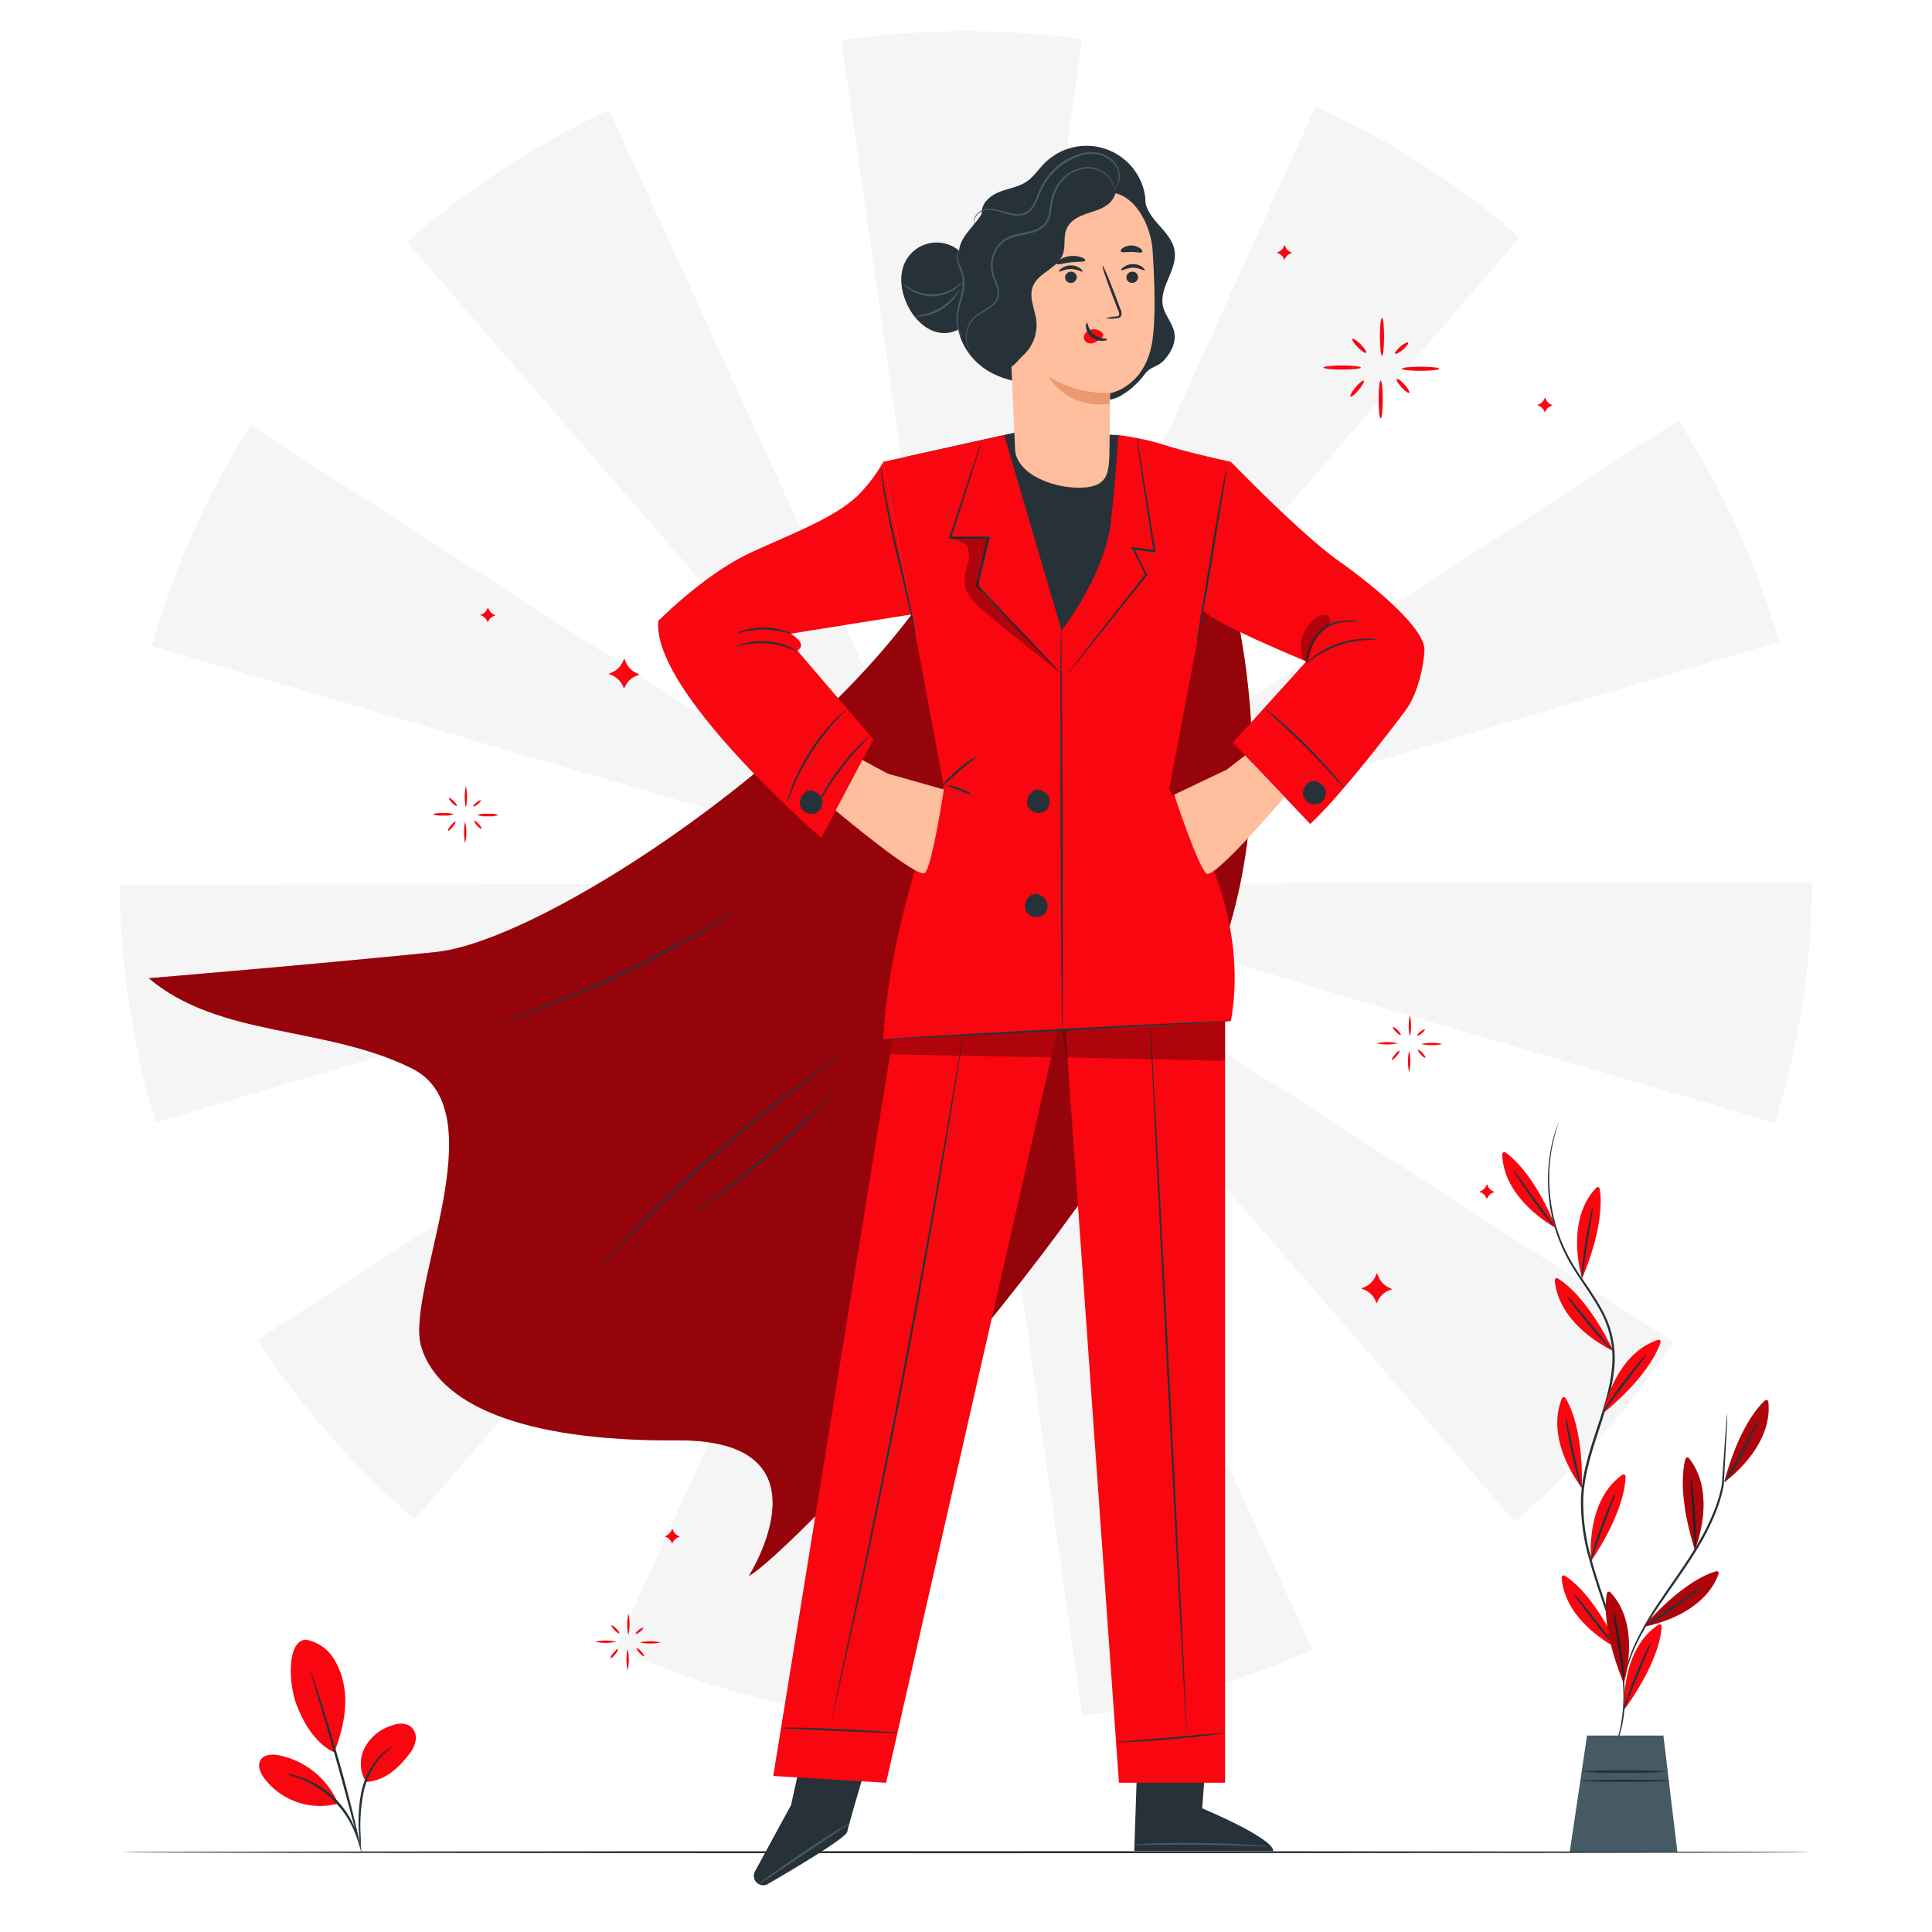 <svg xmlns="http://www.w3.org/2000/svg" viewBox="0 0 500 500"><g id="freepik--background-complete--inject-11"><polygon points="249.11 228.5 249.11 228.51 249.13 228.52 249.11 228.5" style="fill:#f5f5f5"></polygon><polygon points="249.23 228.67 249.18 228.72 249.3 228.72 249.23 228.67" style="fill:#f5f5f5"></polygon><polygon points="249.39 228.71 249.39 228.72 249.42 228.72 249.39 228.71" style="fill:#f5f5f5"></polygon><polygon points="249.31 228.72 249.38 228.72 249.33 228.69 249.31 228.72" style="fill:#f5f5f5"></polygon><polygon points="249.08 228.68 249.07 228.62 248.75 228.52 249.04 228.71 249.08 228.68" style="fill:#f5f5f5"></polygon><polygon points="249.09 228.63 249.09 228.68 249.13 228.66 249.09 228.63" style="fill:#f5f5f5"></polygon><polygon points="249.37 228.65 249.36 228.67 249.38 228.68 249.37 228.65" style="fill:#f5f5f5"></polygon><polygon points="249.32 228.69 249.3 228.69 249.31 228.71 249.32 228.69" style="fill:#f5f5f5"></polygon><polygon points="249.13 228.65 249.15 228.64 249.12 228.63 249.13 228.65" style="fill:#f5f5f5"></polygon><polygon points="249.35 228.62 249.31 228.64 249.33 228.65 249.35 228.62" style="fill:#f5f5f5"></polygon><path d="M236,135l13.22,92.68L262.33,135l.21,0L280.06,10.12a220.7,220.7,0,0,0-62.34.31L235.63,135Z" style="fill:#f5f5f5"></path><path d="M288.47,142.64l-39,85.79,143.82-167a219,219,0,0,0-52.8-33.85l-52.19,115Z" style="fill:#f5f5f5"></path><path d="M158.67,202.15l89.85,26.31h-.35l.87.25h0l0,0h0l.06,0h0l0,0,0-.05.07.05h-.12l.07.05.05,0v0h0l0,0v0l0,0h0l-.05,0,.36.16-.3-.19,90.38,26.46a1.46,1.46,0,0,1-.05.2l119.84,35.22A219.12,219.12,0,0,0,469,228.46H343.63v.16l-94.17.1h0l0,0v-.08l.41-.13-.34.22.84-.24h-.41L460.4,166.11a218.55,218.55,0,0,0-26.06-57.34L249.86,228.46h-.32l.13-.16-.24.16h0v0l0,0,.09-.51-.17.38v.13l-.11.08,0-.08h-.07v-.13L249,228l.06.42,0,0h0l-.19-.12.1.11h-.31L64.83,110.09A218.26,218.26,0,0,0,39.28,167.2l119.39,35Zm90.72,26.56h0Zm-.08,0,0,0,0,0Zm.06-.07v0h0Zm0,0,0,0h0Zm0,.07v0Zm-.19,0v0h0Zm0-.15,0,0h0Zm0,.13,0,0,0,0Zm0,0v.06l0,0-.29-.19Z" style="fill:#f5f5f5"></path><path d="M187.35,157.23,249,228.38l-39.12-85.7h0L157.64,28.44a219.4,219.4,0,0,0-52.31,34.22l82,94.58Z" style="fill:#f5f5f5"></path><path d="M433.07,347.27,328.66,279.86a.41.41,0,0,0-.05.09l-79-50.86,61.59,71-.15.13L392,393.8A220.31,220.31,0,0,0,433.07,347.27Z" style="fill:#f5f5f5"></path><polygon points="249.36 228.93 249.36 228.92 249.35 228.91 249.36 228.93" style="fill:#f5f5f5"></polygon><polygon points="249.14 228.74 249.13 228.77 249.09 228.75 249.1 228.82 249.11 228.81 249.11 228.81 249.17 228.8 249.14 228.78 249.16 228.75 249.18 228.75 249.17 228.74 249.18 228.72 249.09 228.72 249.14 228.74" style="fill:#f5f5f5"></polygon><polygon points="248.69 228.94 249.06 228.83 249.08 228.74 249.05 228.72 248.69 228.94" style="fill:#f5f5f5"></polygon><path d="M248.84,229.12l-78.79,51.12-.18-.29L66.61,346.77a220,220,0,0,0,40.71,46.42l92.07-106.64Z" style="fill:#f5f5f5"></path><path d="M158.72,255.47,249,228.72,31,229a218.81,218.81,0,0,0,9.29,61.47l118.41-34.94Z" style="fill:#f5f5f5"></path><path d="M159.33,426.46a217.59,217.59,0,0,0,59.34,17.35L249,229.44Z" style="fill:#f5f5f5"></path><polygon points="249.38 228.81 249.38 228.77 249.36 228.78 249.38 228.81" style="fill:#f5f5f5"></polygon><path d="M280.09,444a217.49,217.49,0,0,0,59.53-17.06L249.48,229.42Z" style="fill:#f5f5f5"></path><polygon points="249.14 229.08 249.24 229.79 249.34 229.1 249.23 228.88 249.14 229.08" style="fill:#f5f5f5"></polygon><polygon points="249.35 228.79 249.33 228.8 249.35 228.81 249.35 228.79" style="fill:#f5f5f5"></polygon></g><g id="freepik--Floor--inject-11"><path d="M469,479.35c0,.15-98.06.26-219,.26s-219-.11-219-.26,98-.26,219-.26S469,479.21,469,479.35Z" style="fill:#263238"></path></g><g id="freepik--Character--inject-11"><path d="M307.32,117.53s31.74,68,7.85,131.34S203.53,403,193.8,407.84c0,0,22.51-35.37-18.59-35.08s-61.74-9.72-66.16-24.13,20-60.95-2.46-72.13-49.76-7.83-68.09-23.34c0,0,42.75-3.56,74.31-6.78C145.94,243,245.5,173.66,253.54,122.65" style="fill:#F90610"></path><g style="opacity:0.4"><path d="M307.32,117.53s31.74,68,7.85,131.34S203.53,403,193.8,407.84c0,0,22.51-35.37-18.59-35.08s-61.74-9.72-66.16-24.13,20-60.95-2.46-72.13-49.76-7.83-68.09-23.34c0,0,42.75-3.56,74.31-6.78C145.94,243,245.5,173.66,253.54,122.65"></path></g><path d="M191.83,234.62a4.46,4.46,0,0,1-.56.42l-1.67,1.13c-1.44,1-3.57,2.34-6.23,4-5.32,3.26-12.85,7.51-21.44,11.63a241.65,241.65,0,0,1-22.5,9.42c-2.94,1.05-5.33,1.86-7,2.37l-1.92.59a3.2,3.2,0,0,1-.68.17,3.68,3.68,0,0,1,.64-.27l1.89-.68c1.65-.57,4-1.43,6.94-2.53,5.84-2.18,13.82-5.43,22.41-9.54s16.1-8.3,21.47-11.48c2.68-1.58,4.84-2.9,6.31-3.82l1.72-1.05A3.34,3.34,0,0,1,191.83,234.62Z" style="fill:#263238"></path><path d="M218.84,272.32a6.93,6.93,0,0,1-.68.54l-2,1.46c-1.75,1.25-4.25,3.09-7.31,5.4-6.14,4.6-14.47,11.16-23.29,18.86s-16.44,15.08-21.83,20.54c-2.69,2.73-4.85,5-6.33,6.52l-1.71,1.78a6.9,6.9,0,0,1-.63.6,7,7,0,0,1,.55-.67l1.64-1.85c1.44-1.6,3.56-3.87,6.22-6.63,5.32-5.54,12.92-13,21.74-20.68s17.22-14.24,23.42-18.77c3.09-2.27,5.63-4.06,7.41-5.27l2-1.38A4,4,0,0,1,218.84,272.32Z" style="fill:#263238"></path><path d="M215.19,283.46a2,2,0,0,1-.3.38l-.93,1c-.82.87-2,2.1-3.54,3.59-3,3-7.3,7-12.23,11.25s-9.56,7.84-13,10.38c-1.71,1.26-3.11,2.27-4.09,2.94l-1.13.77a1.88,1.88,0,0,1-.42.24s.12-.13.36-.33l1.07-.84,4-3.08c3.35-2.6,7.94-6.26,12.85-10.48s9.24-8.19,12.32-11.11l3.64-3.47,1-.94C215.05,283.55,215.17,283.45,215.19,283.46Z" style="fill:#263238"></path><path d="M209.84,444l-5.12,23.16-9.33,17.14a2.42,2.42,0,0,0,1.12,3.37h0a2.42,2.42,0,0,0,2.22-.1c4.34-2.51,20.27-11.82,20.55-13.53.32-2,7-24.07,7-24.07Z" style="fill:#263238"></path><path d="M220,471.76a4.56,4.56,0,0,1-.88.69l-2.51,1.7-8.31,5.57L200,485.3c-1,.65-1.84,1.21-2.53,1.67a4.57,4.57,0,0,1-1,.55,5.21,5.21,0,0,1,.85-.72c.57-.44,1.4-1.05,2.44-1.81,2.07-1.5,5-3.53,8.22-5.71s6.22-4.09,8.4-5.43c1.09-.68,2-1.22,2.6-1.57A4.87,4.87,0,0,1,220,471.76Z" style="fill:#455a64"></path><path d="M312.52,449.54,311.13,468s18.34,7.62,18.42,11.06h-36l1-30.31Z" style="fill:#263238"></path><path d="M328.42,477.87a6.16,6.16,0,0,1-1.38,0l-3.76-.12c-3.17-.1-7.55-.24-12.4-.3s-9.22-.06-12.4,0h-3.76a6.31,6.31,0,0,1-1.38-.06,7.08,7.08,0,0,1,1.38-.14c.88-.06,2.17-.12,3.76-.18,3.17-.11,7.56-.18,12.41-.11s9.24.25,12.41.45c1.58.1,2.86.2,3.75.28A8.92,8.92,0,0,1,328.42,477.87Z" style="fill:#455a64"></path><polygon points="231.91 263.31 200.12 459.62 229.32 461.38 274.38 263.31 231.91 263.31" style="fill:#F90610"></polygon><polygon points="274.91 254.75 289.58 461.38 317.05 461.38 317.05 242.6 274.91 254.75" style="fill:#F90610"></polygon><path d="M307.11,448.46c-.15,0-2.36-40.91-4.95-91.39s-4.58-91.42-4.43-91.43,2.36,40.91,4.95,91.4S307.25,448.46,307.11,448.46Z" style="fill:#263238"></path><path d="M317.05,448.46h0s0,0,0,0l0,0-.21.07c-.18,0-.46.1-.81.15-.71.12-1.75.26-3,.42-2.55.31-6.09.68-10,1-7.81.71-14.19,1-14.18.64,0,0,.1,0,.28,0l.83,0,3-.24,10-.87,10-.88C315.5,448.56,317.16,448.44,317.05,448.46Z" style="fill:#263238"></path><path d="M249.22,267.93s0,.16-.05.47-.11.77-.19,1.35c-.18,1.21-.45,2.95-.79,5.18-.69,4.5-1.73,11-3.06,19-2.65,16.06-6.51,38.22-11.19,62.62s-9.32,46.41-12.8,62.32c-1.74,7.95-3.19,14.38-4.21,18.81-.51,2.2-.91,3.92-1.19,5.11l-.32,1.32c-.08.3-.13.45-.13.45s0-.16.08-.46.15-.77.27-1.34c.25-1.19.62-2.91,1.09-5.12,1-4.48,2.34-10.91,4.05-18.85,3.39-15.92,8-37.94,12.65-62.34S242,310,244.77,293.9c1.36-8,2.46-14.49,3.22-19,.38-2.23.68-4,.89-5.17.1-.57.18-1,.24-1.34S249.22,267.93,249.22,267.93Z" style="fill:#263238"></path><path d="M232.26,448.46a5.17,5.17,0,0,1-1.19.05l-3.23-.08L217.18,448l-10.65-.5-3.23-.15a10.48,10.48,0,0,1-1.18-.07,21.22,21.22,0,0,1,4.42-.15c2.73,0,6.5.17,10.66.35s7.93.4,10.65.58c1.37.09,2.47.17,3.23.24A5.86,5.86,0,0,1,232.26,448.46Z" style="fill:#263238"></path><g style="opacity:0.3"><polygon points="230.37 272.86 231 268.96 273.62 266.55 272.01 273.66 230.37 272.86"></polygon></g><g style="opacity:0.3"><polygon points="276.12 273.66 274.91 266.52 317.05 264.44 317.04 274.54 276.12 273.66"></polygon></g><polygon points="234.65 118.18 264.4 111.56 289.4 112.59 311.2 119.52 298.8 181.7 251.34 185.91 234.65 118.18" style="fill:#263238"></polygon><path d="M259.88,112.59l-31.3,6.93,15.65,83.83s-14,34-15.65,65.61l46.33-2.44s3.19-41.66,2.1-57.7-1.82-44.1-1.82-44.1Z" style="fill:#F90610"></path><path d="M170.38,160.69s10.62-10.77,21.7-16.56c8.17-4.27,24.17-9.63,30.53-16.51a41,41,0,0,0,6-8.1L236,159l-31.41,5s4.67,2.55,1.76,4.37l19.68,23-13.49,25.44S168.56,178.92,170.38,160.69Z" style="fill:#F90610"></path><path d="M289.4,112.59a70.89,70.89,0,0,1,11.24,2.34c6.66,2.2,17.92,4.59,17.92,4.59l-16,84.93s21.75,26.88,16,59.77c0,0-30.05,2.37-43.65,2.3l-.18-103.34s11.39-14.5,12.85-28.72S289.4,112.59,289.4,112.59Z" style="fill:#F90610"></path><path d="M318.56,119.52s17.93,18.57,27.8,25.58,22.29,17.5,22.29,23.08a35.72,35.72,0,0,1-2.11,10.22,20.6,20.6,0,0,1-3,5.75c-4.53,6-16.53,21.66-24.46,29.09l-20-21.07,19-21s-25.5-10.52-26.76-13.38S318.56,119.52,318.56,119.52Z" style="fill:#F90610"></path><path d="M274.54,174.38a3.2,3.2,0,0,1-.46-.41l-1.25-1.25L268.24,168l-15.56-16.25-.09-.1,0-.14,2.06-8.64c.31-1.29.61-2.56.91-3.82l.25.32H245.59l.1-.32c2.42-7.33,4.49-13.61,6-18.11.74-2.19,1.33-3.94,1.76-5.2.2-.57.36-1,.49-1.37a2.39,2.39,0,0,1,.19-.47,3,3,0,0,1-.12.49c-.1.36-.24.82-.41,1.4L252,121c-1.45,4.52-3.46,10.82-5.8,18.17l-.23-.32,9.91,0h.33l-.07.32c-.3,1.26-.61,2.53-.91,3.82-.72,3-1.41,5.88-2.07,8.64l-.07-.23,15.43,16.38,4.48,4.83,1.19,1.32A3.11,3.11,0,0,1,274.54,174.38Z" style="fill:#263238"></path><path d="M274.91,266.52c-.14,0-.33-23.31-.42-52.06s-.05-52.07.09-52.08.33,23.31.43,52.08S275.06,266.52,274.91,266.52Z" style="fill:#263238"></path><path d="M294.2,113.35a2.7,2.7,0,0,1,.14.56c.07.42.17,1,.3,1.64.25,1.49.6,3.56,1,6.13l3.38,20.93.05.34-.34,0-5.52-.74.27-.37,1.13,2.3c.76,1.55,1.51,3.08,2.23,4.53l.07.15-.1.12L282.27,167.1l-4.36,5.37-1.2,1.44a2.49,2.49,0,0,1-.44.47,4.38,4.38,0,0,1,.37-.53l1.12-1.49,4.24-5.47,14.43-18.32,0,.28c-.71-1.45-1.46-3-2.23-4.53L293,142l-.22-.44.49.06,5.52.76-.28.29c-1.28-8.37-2.4-15.68-3.2-21-.37-2.58-.67-4.66-.89-6.15q-.13-1-.21-1.65A3.15,3.15,0,0,1,294.2,113.35Z" style="fill:#263238"></path><path d="M270.56,232.74c-1.06-1.29-3.13-2-4.13-.7l0,0a3.21,3.21,0,0,0-1,3.52,3.11,3.11,0,0,0,4.18,1.52A3,3,0,0,0,270.56,232.74Z" style="fill:#263238"></path><path d="M271.12,205.75c-1.06-1.3-3.13-2.05-4.13-.7l0,0a3.23,3.23,0,0,0-1,3.52,3.1,3.1,0,0,0,4.18,1.52A3,3,0,0,0,271.12,205.75Z" style="fill:#263238"></path><path d="M342.54,203.52c-1.06-1.29-3.13-2-4.13-.7l0,0a3.22,3.22,0,0,0-1,3.52,3.1,3.1,0,0,0,4.18,1.52A3,3,0,0,0,342.54,203.52Z" style="fill:#263238"></path><path d="M212.31,206c-1.06-1.3-3.13-2.05-4.13-.7l0,0a3.22,3.22,0,0,0-1,3.52,3.1,3.1,0,0,0,4.18,1.52A3,3,0,0,0,212.31,206Z" style="fill:#263238"></path><path d="M206.6,168.74a26,26,0,0,0-7.91-2.24,26.36,26.36,0,0,0-8.17.84,7.49,7.49,0,0,1,2.29-.88,17.78,17.78,0,0,1,11.68,1A7.38,7.38,0,0,1,206.6,168.74Z" style="fill:#263238"></path><path d="M190.52,164a6.12,6.12,0,0,1,2-.86,17.83,17.83,0,0,1,5.27-.75,18.17,18.17,0,0,1,5.27.83,7,7,0,0,1,2,.89,31.55,31.55,0,0,0-7.29-1.2A30.2,30.2,0,0,0,190.52,164Z" style="fill:#263238"></path><path d="M236.9,164.1a12.36,12.36,0,0,1-.43-1.67l-1-4.58c-.94-3.93-2.2-9.22-3.59-15.07s-2.51-11.26-3.13-15.19c-.32-2-.54-3.55-.65-4.65a10,10,0,0,1-.13-1.72,11.94,11.94,0,0,1,.33,1.69c.17,1.09.45,2.67.81,4.62.71,3.9,1.88,9.25,3.28,15.13s2.65,11.23,3.44,15.12c.4,1.94.7,3.52.87,4.61A10.63,10.63,0,0,1,236.9,164.1Z" style="fill:#263238"></path><path d="M317.45,121.44a10.17,10.17,0,0,1-.22,1.76c-.19,1.21-.45,2.81-.77,4.76-.67,4.09-1.57,9.61-2.56,15.7s-2,11.67-2.72,15.67c-.38,2-.7,3.62-.94,4.74a10.29,10.29,0,0,1-.42,1.72A13.57,13.57,0,0,1,310,164c.2-1.21.46-2.81.77-4.76.67-4.1,1.58-9.61,2.57-15.7s2-11.67,2.72-15.68c.38-2,.7-3.61.93-4.73A13,13,0,0,1,317.45,121.44Z" style="fill:#263238"></path><path d="M351.56,160.86c0,.09-1.11,0-2.87.09a10.24,10.24,0,0,0-6.29,2.23,13.81,13.81,0,0,0-3.52,5.77,24.23,24.23,0,0,1-1,2.7,12.56,12.56,0,0,1,.66-2.82,13.05,13.05,0,0,1,3.53-6.05,8.46,8.46,0,0,1,3.47-1.8,12.68,12.68,0,0,1,3.15-.4,16,16,0,0,1,2.12.12A2,2,0,0,1,351.56,160.86Z" style="fill:#263238"></path><path d="M356.33,165.53c0,.09-1.1,0-2.86.12a26.06,26.06,0,0,0-12.88,4.29c-1.48,1-2.31,1.68-2.37,1.61s.16-.23.52-.57a16.44,16.44,0,0,1,1.64-1.35,22.92,22.92,0,0,1,13.08-4.35,16.53,16.53,0,0,1,2.11.1A2.09,2.09,0,0,1,356.33,165.53Z" style="fill:#263238"></path><path d="M251.72,205.75a19.72,19.72,0,0,1-3.38-1.18,19.35,19.35,0,0,1-3.32-1.32,9.21,9.21,0,0,1,3.5.83A9.5,9.5,0,0,1,251.72,205.75Z" style="fill:#263238"></path><path d="M253,195.7c.08.12-2.26,1.72-4.89,4s-4.57,4.34-4.68,4.23a21.9,21.9,0,0,1,4.34-4.63A21.56,21.56,0,0,1,253,195.7Z" style="fill:#263238"></path><path d="M318.56,264.22c0,.15-20.13,1.32-45,2.63s-45,2.26-45,2.11,20.13-1.32,45-2.63S318.55,264.08,318.56,264.22Z" style="fill:#263238"></path><g style="opacity:0.3"><path d="M337.12,170.63a9.57,9.57,0,0,1,3.52-10.74,3.32,3.32,0,0,1,2.42-.73,1.51,1.51,0,0,1,1.24,1.89,2.83,2.83,0,0,1-1.22,1.07,8.66,8.66,0,0,0-3.28,4.27,25.42,25.42,0,0,0-1.25,5.32"></path></g><g style="opacity:0.3"><path d="M245.93,139.09c.18.54,3.76.95,4.44,2.43a7.44,7.44,0,0,1,0,4.78,14.14,14.14,0,0,0-.73,4.8c.3,2.9,2.68,5.09,4.9,7,6.2,5.29,13.75,11,20,16.3C269,167.8,261.78,161,255.68,155a8.58,8.58,0,0,1-2.26-3,8.39,8.39,0,0,1,.28-4.72q.78-3.07,1.58-6.15c.13-.53.44-1.42.51-1.71a12.74,12.74,0,0,0-2.24-.19,56,56,0,0,0-7.62-.06"></path></g><path d="M211.49,208.41a3.49,3.49,0,0,1,.32-.82c.24-.51.61-1.24,1.09-2.13a56.39,56.39,0,0,1,4.3-6.63,55.7,55.7,0,0,1,5.17-6c.72-.71,1.32-1.27,1.75-1.64s.67-.56.7-.53a29.6,29.6,0,0,1-2.18,2.43c-1.36,1.48-3.18,3.57-5,6s-3.35,4.79-4.39,6.5A27.69,27.69,0,0,1,211.49,208.41Z" style="fill:#263238"></path><path d="M218.9,183.64c.06.07-1.09,1.18-2.81,3.1a61.29,61.29,0,0,0-10.77,16.91c-1,2.37-1.54,3.88-1.62,3.86a5.61,5.61,0,0,1,.27-1.1c.2-.7.54-1.69,1-2.9a52.18,52.18,0,0,1,10.84-17c.9-.94,1.65-1.66,2.2-2.14A5.83,5.83,0,0,1,218.9,183.64Z" style="fill:#263238"></path><path d="M347.79,203.86a4.93,4.93,0,0,1-.8-.82l-2.07-2.3c-1.76-1.93-4.25-4.56-7.07-7.38s-5.46-5.3-7.4-7.05l-2.31-2.07a4.93,4.93,0,0,1-.82-.8,4.42,4.42,0,0,1,.95.64c.59.44,1.42,1.1,2.42,1.95,2,1.69,4.69,4.14,7.52,7s5.29,5.5,7,7.51c.85,1,1.51,1.83,2,2.41A4.73,4.73,0,0,1,347.79,203.86Z" style="fill:#263238"></path><path d="M223.18,196.68l6.55,3.53,14.53,4.12s-3,19.88-4.89,21.58-23.12-16.16-23.12-16.16Z" style="fill:#ffbe9d"></path><path d="M322.23,195.49l-4.73,3.68-13.63,6.49s6.3,19.09,8.42,20.45,20.1-19.78,20.1-19.78Z" style="fill:#ffbe9d"></path><path d="M255.13,52c-.19,5.12-7,8.22-6.92,13.34,0,2.19,1.4,4.17,1.67,6.35.36,2.93-1.28,5.69-1.89,8.58-1.24,6,2.22,12.24,7.36,15.5s11.58,3.88,17.61,3.06" style="fill:#263238"></path><path d="M296.31,50.78c-.2,2.75,1.61,5.2,3.44,7.26S303.61,62.25,304,65c.7,4.83-4,9.31-3.05,14.1.52,2.56,2.62,4.62,3,7.21s-1,5-2.64,6.86-3.59,1.62-5.06,3.68a20.74,20.74,0,0,1-6.38,5.67c-5.3,2.91-11.66-1.29-14.22-2" style="fill:#263238"></path><path d="M254.1,55c-.07-2.49,2.23-4.42,4.55-5.33s4.9-1.25,7-2.65c1.83-1.23,3.06-3.15,4.61-4.72a15.35,15.35,0,0,1,25.8,7c.89,3.54.28,7.74-2.52,10.09-3.24,2.74-8.05,2.13-12.21,1.28S272.43,59,269,61.44c-2.09,1.48-3.29,3.87-4.57,6.09s-2.89,4.48-5.31,5.31-5.7-.6-5.8-3.16" style="fill:#263238"></path><path d="M263.92,55.49a4.17,4.17,0,0,0-3.72,4.24h0L262.69,116c.1,6.64,9.82,10.38,16.94,10.21h0c7.18-.16,7.42-3.69,7.5-10,.15-10.57.14-14.53.15-14.47s9.07-1.53,10.93-13.38c.92-5.9.6-15.56.09-23.46-.46-7.1-5.19-15.81-12.27-15.05Z" style="fill:#ffbe9d"></path><path d="M294.54,71.68a1.51,1.51,0,0,1-1.46,1.53,1.45,1.45,0,0,1-1.57-1.36A1.52,1.52,0,0,1,293,70.31,1.45,1.45,0,0,1,294.54,71.68Z" style="fill:#263238"></path><path d="M296.22,69.94c-.19.19-1.35-.66-3-.65s-2.83.83-3,.63.1-.45.63-.83a4.14,4.14,0,0,1,2.4-.75,4.06,4.06,0,0,1,2.37.76C296.14,69.49,296.31,69.85,296.22,69.94Z" style="fill:#263238"></path><path d="M278.67,71.68a1.51,1.51,0,0,1-1.46,1.53,1.45,1.45,0,0,1-1.57-1.36,1.52,1.52,0,0,1,1.46-1.54A1.45,1.45,0,0,1,278.67,71.68Z" style="fill:#263238"></path><path d="M280.14,70.28c-.19.19-1.34-.65-3-.65s-2.84.83-3,.63.1-.44.62-.83a4.13,4.13,0,0,1,2.41-.74,4,4,0,0,1,2.37.75C280.06,69.83,280.23,70.19,280.14,70.28Z" style="fill:#263238"></path><path d="M286.1,82.39a11.33,11.33,0,0,1,2.66-.49c.42,0,.81-.12.88-.41a2.15,2.15,0,0,0-.28-1.24c-.4-1-.81-2.06-1.24-3.17-1.73-4.53-3-8.24-2.79-8.31s1.73,3.54,3.45,8.06c.41,1.12.81,2.18,1.19,3.2a2.42,2.42,0,0,1,.22,1.64,1,1,0,0,1-.69.61,2.74,2.74,0,0,1-.7.1A11.09,11.09,0,0,1,286.1,82.39Z" style="fill:#263238"></path><path d="M287.28,101.74a30.16,30.16,0,0,1-15.88-4.2c.13,0,4.37,8.24,15.72,7Z" style="fill:#eb996e"></path><path d="M285.42,86.33a3,3,0,0,0-2.64-1.09,2.74,2.74,0,0,0-1.86,1,1.69,1.69,0,0,0-.12,2,2,2,0,0,0,2.14.54A6.22,6.22,0,0,0,285,87.48a1.79,1.79,0,0,0,.46-.49.53.53,0,0,0,0-.6" style="fill:#F90610"></path><path d="M281.29,83.53c.27,0,.28,1.76,1.8,3s3.41,1,3.42,1.3-.42.35-1.21.37a4.39,4.39,0,0,1-2.86-1,3.83,3.83,0,0,1-1.39-2.53C281,84,281.17,83.52,281.29,83.53Z" style="fill:#263238"></path><path d="M280.87,67.41c-.16.45-1.79.24-3.71.47s-3.47.77-3.72.37c-.12-.19.15-.61.78-1a6.43,6.43,0,0,1,5.66-.64C280.59,66.85,280.94,67.2,280.87,67.41Z" style="fill:#263238"></path><path d="M295.6,65.2c-.28.38-1.41,0-2.76,0s-2.51.25-2.77-.13c-.12-.19.06-.57.56-.92a4,4,0,0,1,4.46.13C295.57,64.64,295.73,65,295.6,65.2Z" style="fill:#263238"></path><path d="M258.91,95.13c3.26.66,3.55-1,6-3.26a10.72,10.72,0,0,0,3.28-9c-.37-2.91-1.94-5.87-.93-8.63,1.33-3.64,6.44-4.76,7.79-8.39.79-2.12.08-4.59,1-6.66s2.89-3.06,4.88-3.78,4.13-1.22,5.81-2.52,2.71-3.76,1.63-5.58a112.14,112.14,0,0,0-25.89,6.29c-1.93.72-4,1.59-5.1,3.31s-1.16,4.17-1.05,6.35q.74,16,1.48,31.92" style="fill:#263238"></path><path d="M251.45,71a9.09,9.09,0,0,0-17.21-3.15c-1.64,3.35-1.07,7.42.47,10.82,1.82,4,5.56,7.72,10,7.52,4.17-.19,7.52-3.84,8.72-7.84s.72-8.27.22-12.41" style="fill:#263238"></path><path d="M249.13,87.19a2.33,2.33,0,0,1-.62-.69,5.76,5.76,0,0,1-.88-2.37,11.19,11.19,0,0,1,.11-3.75c.24-1.39.71-2.85,1-4.4a11.09,11.09,0,0,0,.26-4.39c-.24-1.32-.87-2.44-1.14-3.48a4.48,4.48,0,0,1-.07-2.53c.19-.59.44-.83.46-.81s-.15.3-.26.86a4.71,4.71,0,0,0,.22,2.37,31.49,31.49,0,0,1,1.26,3.5,11.08,11.08,0,0,1-.22,4.59c-.35,1.58-.83,3-1.09,4.38a11.82,11.82,0,0,0-.22,3.61A7.81,7.81,0,0,0,249.13,87.19Z" style="fill:#455a64"></path><path d="M249,73a5.84,5.84,0,0,1-1.82,1.78,10.42,10.42,0,0,1-11.71.2,5.85,5.85,0,0,1-1.87-1.71c.06-.07.74.63,2.07,1.4a10.85,10.85,0,0,0,11.31-.2C248.24,73.62,248.9,72.89,249,73Z" style="fill:#455a64"></path><path d="M248.37,74.81a5.36,5.36,0,0,1-1,1.86,12.92,12.92,0,0,1-8.59,5.17,5.28,5.28,0,0,1-2.11,0,19,19,0,0,1,2.05-.38,14.91,14.91,0,0,0,4.61-1.8,15.07,15.07,0,0,0,3.75-3.22C247.89,75.47,248.3,74.77,248.37,74.81Z" style="fill:#455a64"></path><path d="M251.36,91.15s-.05,0-.13-.14a3.78,3.78,0,0,1-.33-.48,6.21,6.21,0,0,1-.78-2.07,7.26,7.26,0,0,1,.19-3.5,6.68,6.68,0,0,1,2.76-3.71c1.4-1,3.23-1.68,4.4-3.26a3.56,3.56,0,0,0,.64-2.78,15.61,15.61,0,0,0-1-3.07,8.83,8.83,0,0,1,.15-7.08,7.71,7.71,0,0,1,2.41-3,9.23,9.23,0,0,1,3.63-1.51c1.28-.29,2.56-.46,3.75-.82A7.35,7.35,0,0,0,270.16,58a5.18,5.18,0,0,0,1.37-3.11,26.22,26.22,0,0,1,.55-3.44,11.83,11.83,0,0,1,3.2-5.61,9.41,9.41,0,0,1,5-2.5,7.35,7.35,0,0,1,7.23,3,6.12,6.12,0,0,1,.92,2,2.89,2.89,0,0,1,.12.76,7.5,7.5,0,0,0-1.21-2.65,7.13,7.13,0,0,0-2.61-2.15,7.25,7.25,0,0,0-4.4-.59,9.07,9.07,0,0,0-4.79,2.44,11.56,11.56,0,0,0-3,5.42A26.72,26.72,0,0,0,272,55a5.76,5.76,0,0,1-1.49,3.4,7.89,7.89,0,0,1-3.36,1.85c-1.24.38-2.53.55-3.78.84a9,9,0,0,0-3.45,1.41,7.25,7.25,0,0,0-2.25,2.79,8.39,8.39,0,0,0-.16,6.69,15.45,15.45,0,0,1,1,3.17,4,4,0,0,1-.74,3.11c-1.3,1.7-3.18,2.36-4.54,3.31a6.39,6.39,0,0,0-2.69,3.49,7.1,7.1,0,0,0-.27,3.37A7.77,7.77,0,0,0,251.36,91.15Z" style="fill:#455a64"></path><path d="M252.15,58.07a1.35,1.35,0,0,1-.15-.55,2.55,2.55,0,0,1,.4-1.57,4,4,0,0,1,2-1.64,6.24,6.24,0,0,1,3.4-.11c1.24.24,2.53.73,3.94,1a5.24,5.24,0,0,0,4.29-.67c1.26-1,1.89-2.62,2.53-4.26a17.8,17.8,0,0,1,2.74-4.88,16.4,16.4,0,0,1,9-5.8,9.3,9.3,0,0,1,4.73.12A7.41,7.41,0,0,1,288.45,42a5.46,5.46,0,0,1,1.31,3.14,5.26,5.26,0,0,1-.39,2.54,4,4,0,0,1-.89,1.35,1.57,1.57,0,0,1-.44.36,5.67,5.67,0,0,0,1.14-1.78,5.26,5.26,0,0,0,.29-2.44,5.16,5.16,0,0,0-1.3-2.93,7.12,7.12,0,0,0-3.31-2.07,9.14,9.14,0,0,0-4.51-.07,16.11,16.11,0,0,0-8.66,5.66A17.19,17.19,0,0,0,269,50.45c-.66,1.64-1.31,3.39-2.72,4.46a4.47,4.47,0,0,1-2.34.88,8.05,8.05,0,0,1-2.32-.16c-1.46-.31-2.73-.82-3.93-1.07a6.05,6.05,0,0,0-3.23,0,3.84,3.84,0,0,0-1.91,1.47,2.53,2.53,0,0,0-.46,1.46C252.11,57.88,252.18,58.06,252.15,58.07Z" style="fill:#455a64"></path></g><g id="freepik--Plants--inject-11"><path d="M416.89,453.93a2.94,2.94,0,0,1,.17-.41c.13-.29.32-.67.55-1.17a29.83,29.83,0,0,0,1.61-4.67,41.43,41.43,0,0,0-.14-18.06,96,96,0,0,0-3.35-12.12c-1.42-4.31-3.06-8.88-4.41-13.81a53.2,53.2,0,0,1-2.17-15.88c.2-5.61,1.86-11.22,3.69-16.8s3.71-11.05,4.28-16.54a25.19,25.19,0,0,0-3-15.28c-2.42-4.46-5.46-8.28-7.74-12.23a42.37,42.37,0,0,1-4.65-11.75,43.72,43.72,0,0,1-.3-18.2,34,34,0,0,1,1.9-6.43,2.5,2.5,0,0,1-.11.43c-.1.3-.22.71-.39,1.23-.33,1.09-.76,2.7-1.18,4.81a44.4,44.4,0,0,0,.48,18.07,42.24,42.24,0,0,0,4.67,11.6c2.27,3.9,5.33,7.7,7.79,12.21a25.66,25.66,0,0,1,3.13,15.59c-.57,5.59-2.47,11.09-4.29,16.67s-3.47,11.12-3.68,16.64a53.38,53.38,0,0,0,2.13,15.72c1.32,4.91,3,9.48,4.35,13.79a96.24,96.24,0,0,1,3.29,12.2c1.53,7.61,1.1,14,0,18.2a27.41,27.41,0,0,1-1.73,4.66c-.25.49-.45.87-.6,1.15A2.09,2.09,0,0,1,416.89,453.93Z" style="fill:#263238"></path><path d="M409.44,330.86s-4.63-14.8,3.67-23.46a.51.51,0,0,1,.88.26C414.43,310.1,415,317.54,409.44,330.86Z" style="fill:#F90610"></path><path d="M412.21,312.33a14.08,14.08,0,0,1-.31,2.73c-.31,1.88-.67,4.09-1.06,6.53l-1,6.52a13.93,13.93,0,0,1-.49,2.7,12.1,12.1,0,0,1,.09-2.75c.15-1.69.45-4,.87-6.57s.86-4.85,1.22-6.5A12.09,12.09,0,0,1,412.21,312.33Z" style="fill:#263238"></path><path d="M414.87,365.76s2.83-15.25,14.22-19a.51.51,0,0,1,.66.63C429,349.74,426,356.58,414.87,365.76Z" style="fill:#F90610"></path><path d="M426,350.68a14.56,14.56,0,0,1-1.56,2.26l-4,5.28-4,5.28a15.25,15.25,0,0,1-1.69,2.16,10.84,10.84,0,0,1,1.35-2.39c.93-1.43,2.28-3.34,3.85-5.4s3-3.89,4.12-5.18A11.28,11.28,0,0,1,426,350.68Z" style="fill:#263238"></path><path d="M411.79,404s-1.72-15.4,8.08-22.32a.51.51,0,0,1,.82.41C420.66,384.57,419.78,392,411.79,404Z" style="fill:#F90610"></path><path d="M418.05,386.33a14.34,14.34,0,0,1-.83,2.62c-.65,1.79-1.43,3.89-2.28,6.21s-1.61,4.42-2.26,6.21a13.66,13.66,0,0,1-1,2.55,11.88,11.88,0,0,1,.61-2.68c.47-1.63,1.21-3.86,2.11-6.28s1.77-4.6,2.44-6.16A12.78,12.78,0,0,1,418.05,386.33Z" style="fill:#263238"></path><path d="M420.37,442.46s-1.17-15.46,8.88-22a.52.52,0,0,1,.8.45C429.93,423.36,428.79,430.73,420.37,442.46Z" style="fill:#F90610"></path><path d="M427.26,425a14.79,14.79,0,0,1-.92,2.59c-.73,1.76-1.57,3.83-2.51,6.12s-1.76,4.36-2.48,6.12a13.38,13.38,0,0,1-1.09,2.52,11.92,11.92,0,0,1,.71-2.66c.53-1.61,1.34-3.81,2.33-6.2s1.93-4.53,2.66-6.06A12,12,0,0,1,427.26,425Z" style="fill:#263238"></path><path d="M402.79,317.86s-13.75-7.18-14-19.17a.52.52,0,0,1,.81-.44C391.62,299.66,397.28,304.52,402.79,317.86Z" style="fill:#F90610"></path><path d="M391.63,302.81a14,14,0,0,1,1.71,2.15c1.12,1.54,2.43,3.35,3.87,5.36s2.77,3.8,3.89,5.34a15.49,15.49,0,0,1,1.57,2.25,11.19,11.19,0,0,1-1.89-2c-1.09-1.3-2.53-3.15-4-5.26s-2.82-4-3.74-5.46A12.36,12.36,0,0,1,391.63,302.81Z" style="fill:#263238"></path><path d="M417.54,349.64s-14.15-6.33-15.15-18.29a.51.51,0,0,1,.77-.49C405.29,332.15,411.23,336.66,417.54,349.64Z" style="fill:#F90610"></path><path d="M405.49,335.29a13.55,13.55,0,0,1,1.84,2l4.19,5.11,4.21,5.1a15.47,15.47,0,0,1,1.7,2.16,11.2,11.2,0,0,1-2-1.89c-1.17-1.23-2.71-3-4.35-5S408,339,407,337.58A11.94,11.94,0,0,1,405.49,335.29Z" style="fill:#263238"></path><path d="M409.4,385.08s-9.72-12.08-5.16-23.18a.51.51,0,0,1,.91-.08C406.46,363.93,409.69,370.65,409.4,385.08Z" style="fill:#F90610"></path><path d="M405.2,366.82a13.28,13.28,0,0,1,.71,2.66c.41,1.86.88,4,1.41,6.46l1.42,6.45a15.64,15.64,0,0,1,.53,2.69,11.62,11.62,0,0,1-.93-2.59c-.48-1.63-1-3.9-1.59-6.43s-1-4.83-1.24-6.51A12.39,12.39,0,0,1,405.2,366.82Z" style="fill:#263238"></path><path d="M419,426.79s-14-6.57-14.84-18.54a.51.51,0,0,1,.78-.47C407.07,409.1,412.93,413.71,419,426.79Z" style="fill:#F90610"></path><path d="M407.21,412.24a13.8,13.8,0,0,1,1.81,2.08l4.11,5.18,4.11,5.16a14.87,14.87,0,0,1,1.67,2.19,11.52,11.52,0,0,1-2-1.92c-1.14-1.25-2.66-3-4.26-5.07s-3-3.91-4-5.3A12.4,12.4,0,0,1,407.21,412.24Z" style="fill:#263238"></path><path d="M447,365.84a1.8,1.8,0,0,1,0,.34c0,.27,0,.6,0,1,0,.93-.1,2.19-.17,3.76l-.73,13.42v0c-1,5.61-3.86,11.82-7.69,17.86-2.82,4.45-5.77,8.49-8.31,12.25a84.61,84.61,0,0,0-6.23,10.3,43.63,43.63,0,0,0-2.92,7.56c-.25.92-.43,1.65-.54,2.14a4,4,0,0,1-.2.75,3.64,3.64,0,0,1,.09-.77c.07-.51.22-1.24.43-2.18a39.41,39.41,0,0,1,2.77-7.68,82.28,82.28,0,0,1,6.15-10.42c2.53-3.79,5.47-7.83,8.27-12.26,3.81-6,6.65-12.13,7.69-17.65v0c.39-5.5.71-10.11.94-13.41.13-1.56.23-2.82.31-3.75,0-.39.07-.72.1-1S447,365.84,447,365.84Z" style="fill:#263238"></path><path d="M438.63,401.1s5.95-14.32-1.53-23.7a.51.51,0,0,0-.9.17C435.54,380,434.31,387.33,438.63,401.1Z" style="fill:#F90610"></path><path d="M437.55,382.39a12.42,12.42,0,0,1,.47,2.71c.21,1.68.45,4,.63,6.59s.28,4.93.28,6.62a12.14,12.14,0,0,1-.17,2.75,14.46,14.46,0,0,1-.24-2.73c-.13-1.9-.28-4.13-.45-6.6s-.32-4.69-.46-6.59A13.93,13.93,0,0,1,437.55,382.39Z" style="fill:#263238"></path><g style="opacity:0.3"><path d="M438.63,401.1s5.95-14.32-1.53-23.7a.51.51,0,0,0-.9.17C435.54,380,434.31,387.33,438.63,401.1Z"></path></g><path d="M420.21,435.6s4.77-14.76-3.45-23.5a.51.51,0,0,0-.88.25C415.41,414.79,414.79,422.22,420.21,435.6Z" style="fill:#F90610"></path><path d="M417.62,417a13.42,13.42,0,0,1,.69,2.66c.34,1.66.77,4,1.16,6.52s.67,4.89.81,6.58a11.14,11.14,0,0,1,.05,2.75,15.88,15.88,0,0,1-.46-2.71c-.28-1.88-.61-4.09-1-6.53s-.71-4.65-1-6.54A13.28,13.28,0,0,1,417.62,417Z" style="fill:#263238"></path><g style="opacity:0.3"><path d="M420.21,435.6s4.77-14.76-3.45-23.5a.51.51,0,0,0-.88.25C415.41,414.79,414.79,422.22,420.21,435.6Z"></path></g><path d="M446.21,383.6s12.7-8.89,11.42-20.82a.51.51,0,0,0-.85-.33C454.93,364.11,450,369.66,446.21,383.6Z" style="fill:#F90610"></path><g style="opacity:0.3"><path d="M446.21,383.6s12.7-8.89,11.42-20.82a.51.51,0,0,0-.85-.33C454.93,364.11,450,369.66,446.21,383.6Z"></path></g><path d="M455.33,367.24a12.5,12.5,0,0,1-1.06,2.53c-.72,1.54-1.77,3.63-3,5.91s-2.41,4.3-3.32,5.73a11.38,11.38,0,0,1-1.62,2.23,14.78,14.78,0,0,1,1.26-2.44c.92-1.67,2-3.63,3.17-5.8l3.15-5.81A13.25,13.25,0,0,1,455.33,367.24Z" style="fill:#263238"></path><path d="M425.33,421s15.32-2.39,19.42-13.66a.51.51,0,0,0-.61-.68C441.75,407.31,434.83,410.11,425.33,421Z" style="fill:#F90610"></path><g style="opacity:0.3"><path d="M425.33,421s15.32-2.39,19.42-13.66a.51.51,0,0,0-.61-.68C441.75,407.31,434.83,410.11,425.33,421Z"></path></g><path d="M440.73,410.3a12.77,12.77,0,0,1-2.07,1.81c-1.32,1.06-3.19,2.47-5.29,4s-4.06,2.79-5.51,3.68a11.81,11.81,0,0,1-2.43,1.29,15.21,15.21,0,0,1,2.2-1.63l5.4-3.82,5.39-3.83A13,13,0,0,1,440.73,410.3Z" style="fill:#263238"></path><polygon points="410.72 449.16 406.25 479.23 434.1 479.23 430.49 449.16 410.72 449.16" style="fill:#455a64"></polygon><path d="M431.6,458.48a109.06,109.06,0,0,1-11.23.29,109.06,109.06,0,0,1-11.23-.29,109.06,109.06,0,0,1,11.23-.29A109.06,109.06,0,0,1,431.6,458.48Z" style="fill:#263238"></path><path d="M432.15,460.87c0,.16-5.19.29-11.59.29S409,461,409,460.87s5.19-.29,11.6-.29S432.15,460.71,432.15,460.87Z" style="fill:#263238"></path><path d="M79.08,424.34a10.63,10.63,0,0,1,7,4.48,18.73,18.73,0,0,1,3,7.93c.91,5.44-.56,11.62-2.58,16.76-5.55-2.61-8.51-9.07-9.8-12.45-2-5.33-2.5-16.22,2.34-16.72" style="fill:#F90610"></path><path d="M94.72,461.17a9.05,9.05,0,0,1-.21-9.1,12,12,0,0,1,7.39-5.66,5.06,5.06,0,0,1,4.26.3,3.87,3.87,0,0,1,1.41,3.67,7.9,7.9,0,0,1-1.75,3.69c-2.89,3.74-6.38,6.82-11.1,7.1" style="fill:#F90610"></path><path d="M93.32,478.41a3.92,3.92,0,0,1-.18-1.14c-.08-.74-.17-1.82-.25-3.15a39,39,0,0,1,.64-10.4,19.62,19.62,0,0,1,4.72-9.27,13.16,13.16,0,0,1,2.46-2,3.56,3.56,0,0,1,1-.52,25.14,25.14,0,0,0-3.17,2.83,20.48,20.48,0,0,0-4.45,9.11,45,45,0,0,0-.8,10.25A35.64,35.64,0,0,1,93.32,478.41Z" style="fill:#263238"></path><path d="M80.37,432.6a10.7,10.7,0,0,1,.7,1.78c.41,1.16,1,2.84,1.67,4.93,1.36,4.18,3.15,10,5,16.45s3.33,12.35,4.34,16.63c.51,2.14.9,3.87,1.16,5.08a11.72,11.72,0,0,1,.33,1.88,11.84,11.84,0,0,1-.57-1.82c-.34-1.3-.8-3-1.34-5-1.13-4.25-2.7-10.12-4.51-16.57s-3.54-12.28-4.8-16.49l-1.48-5A11.64,11.64,0,0,1,80.37,432.6Z" style="fill:#263238"></path><path d="M87.33,466.35a21.2,21.2,0,0,0-15.16-12.08c-1.68-.32-3.75-.28-4.69,1.16s-.13,3.36.88,4.74a18.11,18.11,0,0,0,19,6.64" style="fill:#F90610"></path><path d="M74,459.11a3.16,3.16,0,0,1,1.1.11,9.26,9.26,0,0,1,1.28.27,13,13,0,0,1,1.65.5,21.69,21.69,0,0,1,4.09,1.9A23.66,23.66,0,0,1,90,469.52a23,23,0,0,1,2,4,16.62,16.62,0,0,1,.55,1.64,8.85,8.85,0,0,1,.31,1.27,3.75,3.75,0,0,1,.15,1.1c-.12,0-.42-1.53-1.42-3.84a24.84,24.84,0,0,0-2.1-3.87,27.73,27.73,0,0,0-3.45-4.14,27.41,27.41,0,0,0-4.25-3.31,23.38,23.38,0,0,0-3.94-2C75.56,459.48,74,459.22,74,459.11Z" style="fill:#263238"></path></g><g id="freepik--Stars--inject-11"><path d="M362.8,95.43c0,.3,2.17.54,4.84.54s4.84-.24,4.84-.54-2.16-.53-4.84-.53S362.8,95.14,362.8,95.43Z" style="fill:#F90610"></path><path d="M357.66,82.26c-.3,0-.54,2.2-.54,4.91s.24,4.92.54,4.92.53-2.2.53-4.92S358,82.26,357.66,82.26Z" style="fill:#F90610"></path><path d="M352.18,95.12c0-.3-2.17-.54-4.84-.54s-4.84.24-4.84.54,2.16.53,4.84.53S352.18,95.41,352.18,95.12Z" style="fill:#F90610"></path><path d="M357.32,108.29c.3,0,.54-2.2.54-4.91s-.24-4.92-.54-4.92-.53,2.2-.53,4.92S357,108.29,357.32,108.29Z" style="fill:#F90610"></path><path d="M349.5,102.64c.22.19,1.18-.58,2.13-1.72s1.54-2.21,1.31-2.4-1.18.58-2.13,1.71S349.27,102.45,349.5,102.64Z" style="fill:#F90610"></path><path d="M350,87.7c-.21.21.42,1.19,1.41,2.18s1.95,1.64,2.16,1.43-.42-1.19-1.4-2.18S350.16,87.49,350,87.7Z" style="fill:#F90610"></path><path d="M361.05,91.51c.19.22,1.1-.23,2-1s1.55-1.6,1.36-1.82-1.1.22-2,1S360.86,91.28,361.05,91.51Z" style="fill:#F90610"></path><path d="M361.48,98.09c-.21.2.33,1.16,1.23,2.14s1.8,1.62,2,1.42-.33-1.16-1.23-2.14S361.7,97.89,361.48,98.09Z" style="fill:#F90610"></path><path d="M123.49,210.92a6.38,6.38,0,0,0,2.75.31,6.38,6.38,0,0,0,2.75-.31,6.48,6.48,0,0,0-2.75-.3A6.48,6.48,0,0,0,123.49,210.92Z" style="fill:#F90610"></path><path d="M120.57,203.44a13.12,13.12,0,0,0,0,5.58,12.71,12.71,0,0,0,0-5.58Z" style="fill:#F90610"></path><path d="M117.46,210.74a6.48,6.48,0,0,0-2.75-.3,6.48,6.48,0,0,0-2.75.3,6.38,6.38,0,0,0,2.75.31A6.38,6.38,0,0,0,117.46,210.74Z" style="fill:#F90610"></path><path d="M120.38,218.22a12.71,12.71,0,0,0,0-5.58,13.12,13.12,0,0,0,0,5.58Z" style="fill:#F90610"></path><path d="M115.94,215c.13.11.67-.33,1.21-1s.87-1.26.74-1.37-.67.33-1.21,1S115.81,214.91,115.94,215Z" style="fill:#F90610"></path><path d="M116.19,206.53c-.11.12.24.67.8,1.24s1.11.93,1.23.81-.23-.67-.79-1.24S116.31,206.41,116.19,206.53Z" style="fill:#F90610"></path><path d="M122.5,208.69c.1.13.62-.12,1.16-.57s.88-.91.77-1-.63.13-1.16.57S122.39,208.56,122.5,208.69Z" style="fill:#F90610"></path><path d="M122.74,212.43c-.12.11.19.66.7,1.22s1,.92,1.15.8-.19-.66-.7-1.21S122.87,212.32,122.74,212.43Z" style="fill:#F90610"></path><path d="M367.79,270.2a12.75,12.75,0,0,0,5.5,0,12.35,12.35,0,0,0-5.5,0Z" style="fill:#F90610"></path><path d="M364.87,262.72a13.12,13.12,0,0,0,0,5.58,12.71,12.71,0,0,0,0-5.58Z" style="fill:#F90610"></path><path d="M361.76,270a12.35,12.35,0,0,0-5.5,0,12.75,12.75,0,0,0,5.5,0Z" style="fill:#F90610"></path><path d="M364.68,277.5a12.71,12.71,0,0,0,0-5.58,13.12,13.12,0,0,0,0,5.58Z" style="fill:#F90610"></path><path d="M360.24,274.29c.13.11.67-.33,1.21-1s.87-1.25.74-1.36-.67.33-1.21,1S360.11,274.18,360.24,274.29Z" style="fill:#F90610"></path><path d="M360.5,265.81c-.12.12.23.67.79,1.24s1.12.92,1.23.81-.23-.68-.79-1.24S360.61,265.69,360.5,265.81Z" style="fill:#F90610"></path><path d="M366.8,268c.1.13.62-.13,1.16-.57s.88-.91.77-1-.63.13-1.16.57S366.69,267.84,366.8,268Z" style="fill:#F90610"></path><path d="M367,271.71c-.12.11.19.65.7,1.21s1,.92,1.15.81-.19-.66-.7-1.22S367.17,271.59,367,271.71Z" style="fill:#F90610"></path><path d="M165.55,425.05a12.71,12.71,0,0,0,5.49,0,12.71,12.71,0,0,0-5.49,0Z" style="fill:#F90610"></path><path d="M162.63,417.57a12.71,12.71,0,0,0,0,5.58,13.12,13.12,0,0,0,0-5.58Z" style="fill:#F90610"></path><path d="M159.52,424.87a12.75,12.75,0,0,0-5.5,0,12.35,12.35,0,0,0,5.5,0Z" style="fill:#F90610"></path><path d="M162.44,432.35a13.12,13.12,0,0,0,0-5.58,12.71,12.71,0,0,0,0,5.58Z" style="fill:#F90610"></path><path d="M158,429.14c.13.11.67-.33,1.21-1s.88-1.26.75-1.37-.67.33-1.21,1S157.86,429,158,429.14Z" style="fill:#F90610"></path><path d="M158.25,420.66c-.12.12.24.67.8,1.24s1.11.93,1.23.81-.24-.67-.8-1.24S158.37,420.54,158.25,420.66Z" style="fill:#F90610"></path><path d="M164.55,422.82c.11.13.63-.12,1.16-.57s.88-.91.77-1-.62.13-1.16.57S164.44,422.69,164.55,422.82Z" style="fill:#F90610"></path><path d="M164.8,426.56c-.13.11.19.66.69,1.22s1,.91,1.15.8-.19-.66-.7-1.21S164.92,426.45,164.8,426.56Z" style="fill:#F90610"></path><path d="M161.55,170.39l-.32.76a5.39,5.39,0,0,1-2.93,2.91l-.83.33.79.32a5.36,5.36,0,0,1,3,3l.23.55.33-.69a5.38,5.38,0,0,1,3-2.72l.71-.26-.93-.46a5.38,5.38,0,0,1-2.62-2.76Z" style="fill:#F90610"></path><path d="M126.27,157.16l-.16.38a2.68,2.68,0,0,1-1.46,1.46l-.42.16.4.16a2.7,2.7,0,0,1,1.48,1.49l.11.27.17-.34a2.67,2.67,0,0,1,1.5-1.36l.36-.13-.47-.23a2.71,2.71,0,0,1-1.31-1.38Z" style="fill:#F90610"></path><path d="M399.87,102.83l-.16.38a2.68,2.68,0,0,1-1.47,1.45l-.41.17.39.16a2.66,2.66,0,0,1,1.48,1.48l.12.28.16-.35a2.71,2.71,0,0,1,1.5-1.36l.36-.13-.47-.22a2.73,2.73,0,0,1-1.31-1.39Z" style="fill:#F90610"></path><path d="M384.82,306.42l-.15.38a2.71,2.71,0,0,1-1.47,1.45l-.41.17.39.16a2.66,2.66,0,0,1,1.48,1.48l.11.28.17-.35a2.67,2.67,0,0,1,1.5-1.36l.36-.13-.47-.23a2.64,2.64,0,0,1-1.31-1.38Z" style="fill:#F90610"></path><path d="M174,395.6l-.16.38a2.7,2.7,0,0,1-1.47,1.46l-.41.17.39.16a2.63,2.63,0,0,1,1.48,1.48l.11.28.17-.35a2.67,2.67,0,0,1,1.5-1.36l.36-.13-.47-.23a2.67,2.67,0,0,1-1.31-1.38Z" style="fill:#F90610"></path><path d="M332.44,63.38l-.16.38a2.62,2.62,0,0,1-1.47,1.45l-.41.17.4.16A2.7,2.7,0,0,1,332.28,67l.11.27.17-.34a2.65,2.65,0,0,1,1.49-1.36l.36-.14-.47-.22a2.67,2.67,0,0,1-1.3-1.39Z" style="fill:#F90610"></path><path d="M356.33,329.45l-.32.76a5.39,5.39,0,0,1-2.93,2.91l-.83.33.79.32a5.36,5.36,0,0,1,3,3l.23.55.33-.69a5.35,5.35,0,0,1,3-2.72l.72-.26-.94-.46a5.4,5.4,0,0,1-2.62-2.77Z" style="fill:#F90610"></path></g></svg>